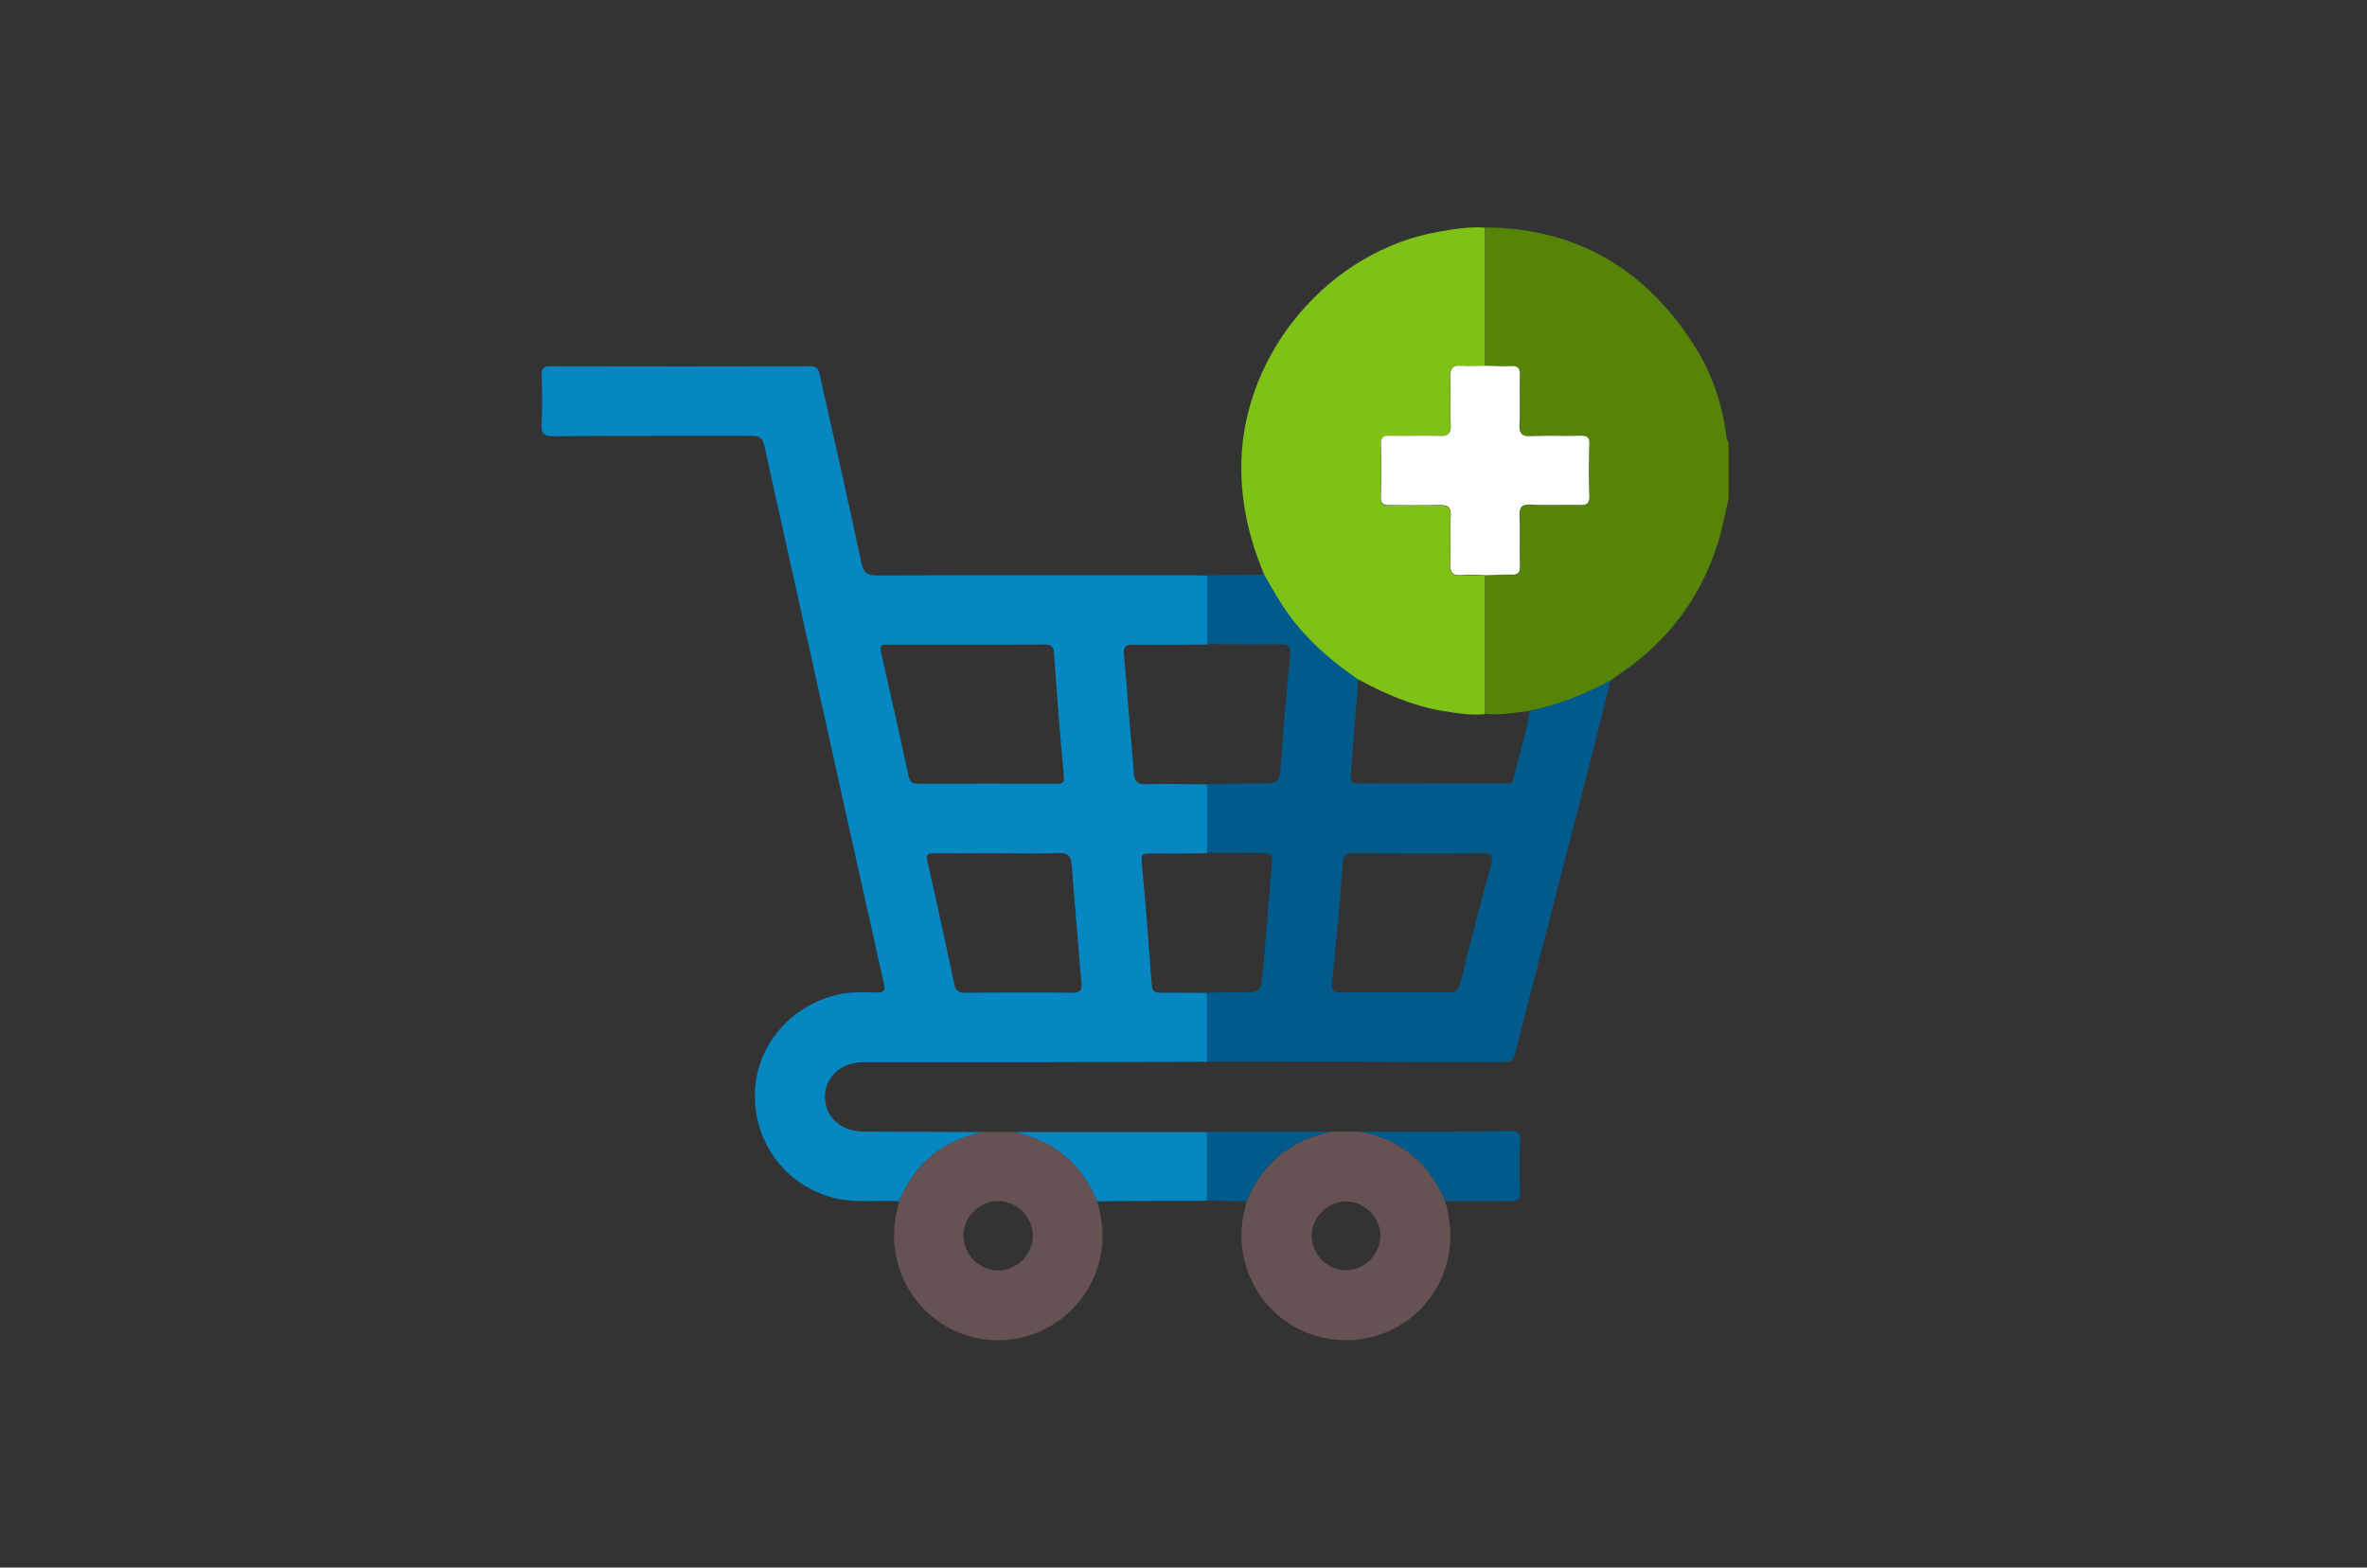 <?xml version="1.0" encoding="utf-8"?>
<!-- Generator: Adobe Illustrator 24.3.0, SVG Export Plug-In . SVG Version: 6.00 Build 0)  -->
<svg version="1.1" id="Layer_1" xmlns="http://www.w3.org/2000/svg" xmlns:xlink="http://www.w3.org/1999/xlink" x="0px" y="0px"
	 viewBox="0 0 1125 745" style="enable-background:new 0 0 1125 745;" xml:space="preserve">
<rect x="0" y="0" width="1125" height="745" fill="#333333" stroke="none"/>
<style type="text/css">
	.st0{fill:#7EC117;}
	.st1{fill:#28367B;}
	.st2{fill:#CDCAC9;}
	.st3{fill:#005A8C;}
	.st4{fill:#FFFFFF;}
	.st5{fill:#CE1A14;}
	.st6{fill:#F29F5C;}
	.st7{fill:#D37D42;}
	.st8{fill:#F9C295;}
	.st9{fill:#E59F6A;}
	.st10{fill:#014766;}
	.st11{fill:#568407;}
	.st12{fill:#EBEEF2;}
	.st13{fill:#FEFEFE;}
	.st14{fill:#364356;}
	.st15{fill:#CBCBCB;}
	.st16{fill:#44546C;}
	.st17{fill:#AAAAA9;}
	.st18{fill:#639B02;}
	.st19{fill:#FEC007;}
	.st20{fill:#0687C1;}
	.st21{fill:#665252;}
</style>
<g>
	<g>
		<g>
			<path class="st0" d="M537.4-624.7c-2.1-16.9-9.2-32.3-19.8-44.5c-1.9-2.3-4.1-4.4-6.3-6.5l-6.1,12l-37.9,74.1
				c-1.6-0.4-3.1-0.6-4.7-0.6l0,0c-9.7,0-17.6,7.9-17.6,17.6c0,4.7,1.8,9.1,5.2,12.4c3.4,3.4,7.8,5.2,12.4,5.2l0,0
				c4.7,0,9.1-1.8,12.4-5.2c3.4-3.4,5.2-7.8,5.2-12.4c0-4.7-1.8-9.1-5.2-12.4c-0.1-0.1-0.1-0.1-0.3-0.3l36.5-71.4
				c7.9,10.6,12.8,23.5,13.7,37.5l0.3,5l4.9,0.9c20.4,3.9,35.2,21.7,35.2,42.4c0,23.8-19.4,43.2-43.2,43.2H414.2l-7.9,12.9h115.8
				c30.9,0,56.2-25.2,56.2-56.2C578.4-596,561.5-618,537.4-624.7z"/>
			<path class="st1" d="M497.3-686.3c-2.5-1.4-5-2.8-7.6-4c-10.7-4.9-22.6-7.8-35.1-7.8c-33.9,0-64.3,20.6-77.1,51.6
				c-33.1-2.3-51.2,20.7-51.2,20.7v0.3c-11,11.8-17.9,27.7-17.9,45c0,32,23,59,53.7,64.8h24.7h3.1l33.4-65.1
				c1.6,0.5,3.1,0.8,4.7,0.8c8.5,0,15.5-7,15.5-15.5s-7-15.5-15.5-15.5s-15.5,7-15.5,15.5c0,3.8,1.4,7.2,3.6,10l-29.8,58.2h-13.5
				l-2.1-0.1c-27.7-1.9-49.4-25.2-49.4-52.9c0-10.5,3.1-20.2,8.3-28.3c15.4-23.7,40.6-25,51.5-24.3l5.2,0.6c0,0,0.1,0,0-0.1l1.7-4.8
				c9.7-28.5,36.5-47.7,66.6-47.7c10.4,0,20.2,2.2,29.1,6.3l-18.2,35.2c-0.4,0-0.8,0-1.2,0c-6.6-0.1-11.9,5.3-12,11.9
				c0,3.2,1.2,6.2,3.5,8.4c2.2,2.3,5.3,3.5,8.4,3.5c0.1,0,0.3,0,0.5,0c6.3-0.3,11.5-5.4,11.5-11.9c0-3.1-1.2-6-3.1-8l18.1-35.1
				L497.3-686.3z"/>
		</g>
	</g>
	<g>
		<ellipse class="st2" cx="733.2" cy="-463.2" rx="66.5" ry="16.9"/>
		<path class="st3" d="M733.4-728.6c-46,0-83.2,37.3-83.2,83.2c0,83.2,83.2,183.1,83.2,183.1s83.2-99.9,83.2-183.1
			C816.6-691.4,779.4-728.6,733.4-728.6z"/>
		<g>
			<path class="st4" d="M733.4-562.2c-21.8,0-42.3-8.5-57.6-23.9c-15.4-15.4-23.9-35.9-23.9-57.6s8.5-42.3,23.9-57.6
				c15.4-15.4,35.9-23.9,57.6-23.9c21.8,0,42.3,8.5,57.6,23.9c15.4,15.4,23.9,35.9,23.9,57.6s-8.5,42.3-23.9,57.6
				C775.7-570.7,755.2-562.2,733.4-562.2z M733.4-722.7c-21.1,0-41,8.2-55.9,23.2s-23.2,34.8-23.2,55.9c0,21.1,8.2,41,23.2,55.9
				s34.8,23.2,55.9,23.2s41-8.2,55.9-23.2s23.2-34.8,23.2-55.9c0-21.1-8.2-41-23.2-55.9C774.3-714.4,754.5-722.7,733.4-722.7z"/>
		</g>
		<circle class="st3" cx="733.2" cy="-643.7" r="78.5"/>
		<path class="st4" d="M803.3-648.4L803.3-648.4l-31.5-48l0,0c-0.5-0.7-1.4-1.2-2.2-1.2h-84c-0.7,0-1.5,0.3-2,0.8l-4.2,4.6l0,0
			c-3.2,3.2-22.4,24.8-16.6,63.8l0,0l0.6,3.3c0.3,1.3,1.4,2.1,2.7,2.1H687l0,0c1.2,5.1,5.8,8.9,11.3,8.9s10.1-3.8,11.3-8.9l0,0h49.8
			l0,0c1.2,5.1,5.8,8.9,11.3,8.9s10.1-3.8,11.3-8.9l0,0h18.9c1.5,0,2.7-1.2,2.7-2.7v-21.4C803.7-647.4,803.5-647.9,803.3-648.4z"/>
		<path class="st5" d="M764.8-667.7H753c-1,0-1.9-0.8-1.9-1.9v-11.9c0-1-0.8-1.9-1.9-1.9h-11.6c-1,0-1.9,0.8-1.9,1.9v11.9
			c0,1-0.8,1.9-1.9,1.9H720v15.4h13.7c1,0,1.9,0.8,1.9,1.9v11.7c0,1,0.8,1.9,1.9,1.9h11.6c1,0,1.9-0.8,1.9-1.9v-11.7
			c0-1,0.8-1.9,1.9-1.9h11.8c1,0,1.9-0.8,1.9-1.9v-11.7C766.8-666.9,765.9-667.7,764.8-667.7z"/>
		<path class="st5" d="M662.2-652.3h51.4v-15h-48.2c0,0-0.7,2.1-1.7,6.2C662.7-656.4,662.2-652.3,662.2-652.3z"/>
	</g>
</g>
<g>
	<path class="st6" d="M729.9-240.9l-13.4-109l-25.1,3.1l0,0l-48.8-27.4c-5.2-2.9-11.2-4.2-17.1-3.7l-77,7.1
		c-9.5,0.9-17.9,6.3-22.7,14.5l-54.3,93.4c-4,6.9-0.9,15.7,6.6,18.6l2.2,0.8c4.3,1.6,8.7,2.5,13,2.9l-6.9,6l-13.8,12l-39.1,33.4
		c-7,6.1-7.7,16.6-1.6,23.6l4,4.5c7.8,8.9,21.3,9.9,30.3,2.1l15,17.1c4.9,5.6,12,8.1,18.8,7.2c4.1-0.5,8.1-2.2,11.5-5.1l14.9,17.2
		c4.9,5.6,12,8,18.8,7.2c4.1-0.5,8.1-2.2,11.5-5.1l8.1,7c7.8,8.9,21.4,9.9,30.3,2.1l11-9.6l92.8-72.2l0.1-0.1h36.6L729.9-240.9z"/>
	<path class="st7" d="M690.2-221.5L690.2-221.5l-92.9,72.3l-11,9.6c-8.9,7.8-22.5,6.9-30.3-2.1l-8.1-7c-3.4,2.9-7.4,4.6-11.5,5.1
		c-6.8,0.8-14-1.6-18.8-7.2L502.7-168c-3.4,2.9-7.4,4.6-11.5,5.1c-6.8,0.8-14-1.6-18.8-7.2l-15-17.1c-7.7,6.7-18.7,6.9-26.6,1.3
		c-4.1,6.1-3.7,14.4,1.3,20.2l4,4.5c7.8,8.9,21.3,9.9,30.3,2.1l15,17.1c4.9,5.6,12,8.1,18.8,7.2c4.1-0.5,8.1-2.2,11.5-5.1l14.9,17.2
		c4.9,5.6,12,8,18.8,7.2c4.1-0.5,8.1-2.2,11.5-5.1l8.1,7c7.8,8.9,21.4,9.9,30.3,2.1l11-9.6l92.8-72.2l0.1-0.1h36.6l-4-32.9
		L690.2-221.5z"/>
	<path class="st8" d="M707.1-174.4l-49.7-42.9l-13.9-11.8l-9.9-8.5l-42.5-36.7l4.9-41.8c1.7-14.1-7.2-27.4-21-31.2l-92.7-25.6
		c-9.8-2.7-20.2,1.8-24.8,10.9l-11.7,22.8l-50-3.4L383-233.5l-5.6,47.4l48.7,3.2l0.1,0.1l101.9,87.7l11.1,9.6
		c9,7.7,22.6,6.7,30.3-2.3l14.8-17.2c3.4,2.9,7.4,4.6,11.5,5.1c6.8,0.8,14-1.7,18.8-7.3l14.8-17.2c3.4,2.9,7.4,4.6,11.5,5.1
		c6.8,0.8,14-1.7,18.8-7.3l14.9-17.2c9,7.7,22.5,6.7,30.3-2.2l3.9-4.6C714.8-157.8,714.1-168.3,707.1-174.4z"/>
	<g>
		<path class="st9" d="M707.1-174.4L692-187.5c4.9,6.5,4.8,15.8-0.7,22.3l-4.2,4.8c-8.2,9.5-22.6,10.6-32.2,2.4l-15.8,18.3
			c-5.1,6-12.7,8.6-19.9,7.8c-4.4-0.5-8.6-2.3-12.2-5.4L591.2-119c-5.1,6-12.7,8.6-20,7.8c-4.4-0.5-8.6-2.3-12.2-5.4l-15.8,18.3
			c-3,3.4-6.7,5.8-10.8,7l6.7,5.8c9,7.7,22.6,6.7,30.3-2.3l14.8-17.2c3.4,2.9,7.4,4.6,11.5,5.1c6.8,0.8,14-1.7,18.8-7.3l14.8-17.2
			c3.4,2.9,7.4,4.6,11.5,5.1c6.8,0.8,14-1.7,18.8-7.3l14.9-17.2c9,7.7,22.5,6.7,30.3-2.2l3.9-4.6
			C714.8-157.8,714.1-168.3,707.1-174.4z"/>
		<path class="st9" d="M679.6-149.7l-27.2-23.5c-3.2-2.8-8.1-2.4-10.9,0.8c-2.8,3.2-2.4,8.1,0.8,10.9l27.2,23.4l5.1-5.9
			c2,1.8,4.3,3,6.7,3.9C683.1-143.2,682.5-147.3,679.6-149.7z"/>
		<path class="st9" d="M636.1-120.6c1.9-3.2,1.3-7.3-1.6-9.8L610-151.5c-3.2-2.8-8.1-2.4-10.9,0.8c-2.8,3.2-2.4,8.1,0.8,10.9
			l24.5,21.1l0,0l5.1-5.9C631.5-122.8,633.7-121.5,636.1-120.6z"/>
	</g>
	<g>
		<path class="st6" d="M428.8-183l-5.9,7.8c-6.4,8.5-4.8,20.6,3.7,27l0,0c8.5,6.4,20.6,4.8,27-3.7l5.9-7.8c6.4-8.5,4.8-20.6-3.7-27
			l0,0C447.3-193.2,435.2-191.5,428.8-183z"/>
		<path class="st6" d="M464.7-166.7L453.6-152c-6.4,8.5-4.8,20.6,3.7,27l0,0c8.5,6.4,20.6,4.8,27-3.7l11.1-14.7
			c6.4-8.5,4.8-20.6-3.7-27l0,0C483.2-176.8,471.1-175.1,464.7-166.7z"/>
		<path class="st6" d="M499.4-148.7l-15.1,20c-6.4,8.5-4.8,20.6,3.7,27l0,0c8.5,6.4,20.6,4.8,27-3.7l15.1-20
			c6.4-8.5,4.8-20.6-3.7-27l0,0C517.9-158.9,505.8-157.2,499.4-148.7z"/>
		<path class="st6" d="M531-126.7l-16,21.1c-6.4,8.5-4.8,20.6,3.7,27l0,0c8.5,6.4,20.6,4.8,27-3.7l16-21.1c6.4-8.5,4.8-20.6-3.7-27
			l0,0C549.5-136.8,537.4-135.1,531-126.7z"/>
		<path class="st6" d="M691.4-346.8l-48.8-27.4c-5.2-2.9-11.2-4.2-17.1-3.7l-77,7.1c-9.5,0.9-17.9,6.3-22.7,14.5l-54.3,93.4
			c-4,6.9-0.9,15.7,6.6,18.6l2.2,0.8c19.9,7.5,42.4,1.1,55.3-15.7l20.8-27.1c0,0,50,57.9,105-9.7"/>
	</g>
	<path class="st3" d="M826.6-178.9L801.1-386c-0.3-2-1.3-3.9-2.9-5.2c-1.6-1.3-3.7-1.8-5.7-1.6l-59.6,7.3
		c-15.5,1.9-26.5,16.1-24.6,31.5l20.5,166.3c1.8,14.3,14,24.8,28.1,24.8c1.1,0,2.3-0.1,3.5-0.2l59.6-7.3
		C824.1-170.8,827.1-174.7,826.6-178.9z"/>
	<path class="st10" d="M826.6-178.9l-2.8-22.7c-1.3,1.9-3.3,3.2-5.7,3.5l-62.5,7.7c-1.2,0.2-2.4,0.2-3.6,0.2
		c-10.5,0-20.1-5.6-25.3-14.3l2.1,16.9c1.8,14.3,14,24.8,28.1,24.8c1.1,0,2.3-0.1,3.5-0.2l59.6-7.3
		C824.1-170.8,827.1-174.7,826.6-178.9z"/>
	<path class="st0" d="M392.2-385.4l-59.6-7.3c-2-0.3-4.1,0.3-5.7,1.6c-1.6,1.3-2.7,3.1-2.9,5.2l-25.5,207.1
		c-0.5,4.2,2.5,8.1,6.7,8.6l59.6,7.3c1.2,0.1,2.3,0.2,3.5,0.2c14.1,0,26.3-10.5,28.1-24.8l20.5-166.3
		C418.7-369.4,407.6-383.5,392.2-385.4z"/>
	<path class="st11" d="M298.4-178.9l2.8-22.7c1.3,1.9,3.3,3.2,5.7,3.5l62.5,7.7c1.2,0.2,2.4,0.2,3.6,0.2c10.5,0,20.1-5.6,25.3-14.3
		l-2.1,16.9c-1.8,14.3-14,24.8-28.1,24.8c-1.1,0-2.3-0.1-3.5-0.2l-59.6-7.3C300.9-170.8,297.9-174.7,298.4-178.9z"/>
	<g>
		<circle class="st12" cx="777.1" cy="-212.1" r="15"/>
		<circle class="st12" cx="347" cy="-212.1" r="15"/>
	</g>
</g>
<g>
	<rect x="1458.7" y="235.5" class="st13" width="477.6" height="317.8"/>
	<g>
		<path class="st14" d="M1906.5,204.8c10.3,0.1,20.7-1.6,30.9,1.2c16.8,4.5,28.8,20.3,28.8,37.6c0,113.1,0,226.3,0,339.4
			c-10,0.1-19.9,0.1-29.9,0.2c-28.2-0.1-56.4-0.2-84.6-0.2c-26.5,0-53.1,0.1-79.6-0.1c-4,0-5.4,1.1-5.2,5.2c0.3,6-0.3,12,0.2,18
			c0.4,5.2-0.8,7-6.6,6.9c-26.9-0.4-53.9-0.2-80.8-0.2c-15.5,0-31.1-0.2-46.6,0.1c-4.5,0.1-5.7-1.3-5.4-5.6c0.4-6-0.3-12,0.2-18
			c0.4-5.1-1.1-6.5-6.4-6.5c-64.3,0.2-128.5,0.1-192.8,0.1c0-19.9,0-39.8,0.1-59.7c13.1,0,26.2,0,39.3-0.1c0.1,4.3,0.2,13,0.2,13
			c0.2,5.9,1.5,7.1,7.1,7.1c148-0.2,296-0.2,444.1,0c5.6,0,7.2-1.2,7.2-7c-0.2-94.9-0.1-189.9-0.1-284.9c0-0.8-0.1-1.7,0-2.5
			c0.5-3.5-0.9-4.7-4.5-4.6c-6,0.2-12-0.1-18-0.2C1905.3,231.1,1907,218,1906.5,204.8z"/>
		<path class="st15" d="M1428.6,583c64.3,0,128.5,0.1,192.8-0.1c5.3,0,6.8,1.4,6.4,6.5c-0.5,6,0.2,12-0.2,18c-0.3,4.3,1,5.6,5.4,5.6
			c15.5-0.3,31.1-0.1,46.6-0.1c26.9,0,53.9-0.2,80.8,0.2c5.8,0.1,7-1.7,6.6-6.9c-0.4-6,0.1-12-0.2-18c-0.2-4.1,1.1-5.2,5.2-5.2
			c26.5,0.2,53.1,0.1,79.6,0.1c28.2,0,56.4,0.1,84.6,0.2c-0.1,6.6,0.1,13.1-0.9,19.8c-4.2,27.5-29.4,49.7-57.6,49.8
			c-153.5,0.1-307,0-460.5,0c-4.8-6.2-6.9-13.6-8-21.2c-1.6-10.7-1.3-21.5-0.3-32.2C1409.8,589.9,1417.9,583.9,1428.6,583z"/>
		<path class="st16" d="M1906.5,204.8c0.5,13.2-1.2,26.3-2.6,39.3c0,0-287.9,0.3-428.7,0.2c-5.6,0-7.1,1.4-7.1,7
			c0.2,88.6-0.1,271.9-0.1,271.9c-13.1,0-26.2,0-39.3,0.1c-0.1-2.9-0.2-5.8-0.2-8.7c0-89.8,0-179.6,0-269.4
			c0-23.5,17.2-40.6,40.7-40.6c143.7,0,287.4,0,431.1,0C1902.4,204.6,1904.4,204.8,1906.5,204.8z"/>
		<path class="st17" d="M1417.3,652.8c153.5,0,307,0,460.5,0c28.1,0,53.3-22.2,57.6-49.8c1-6.6,0.8-13.2,0.9-19.8
			c10-0.1,19.9-0.1,29.9-0.2c12.5,1,20,8.7,19.9,20.9c-0.1,10.1,0.8,20.3-1.1,30.4c-5,26.9-29.7,48.2-57.1,48.2
			c-153.9,0.1-307.7,0.2-461.6-0.2C1444.9,682.3,1427.9,672.1,1417.3,652.8z"/>
		<path class="st15" d="M1656.3,304.2c0.2-0.2,0.3-0.4,0.5-0.6c0,0.1,0,0.3-0.1,0.3C1656.6,304.1,1656.4,304.1,1656.3,304.2
			L1656.3,304.2z"/>
		<path class="st15" d="M1738.4,304.2c-0.1-0.1-0.3-0.1-0.4-0.2s0-0.2-0.1-0.3C1738.1,303.9,1738.2,304,1738.4,304.2L1738.4,304.2z"
			/>
		<path class="st17" d="M1656.3,483.5c0.2,0.1,0.3,0.2,0.5,0.3C1656.6,483.7,1656.4,483.6,1656.3,483.5L1656.3,483.5z"/>
		<path class="st17" d="M1738.4,483.5c-0.1,0.2-0.2,0.4-0.3,0.5C1738.2,483.8,1738.3,483.6,1738.4,483.5L1738.4,483.5z"/>
	</g>
</g>
<path class="st3" d="M2100.2,500.8h-806c-9.6,0-17.4-7.8-17.4-17.4v-145c0-9.6,7.8-17.4,17.4-17.4h806.1c9.6,0,17.4,7.8,17.4,17.4
	v145C2117.6,493.1,2109.8,500.8,2100.2,500.8z"/>
<g>
	<g>
		<path class="st0" d="M1733,250.5c-3,0.9-5.9,2.4-9.1,2.9c-7.5,1.2-14.3-0.4-20.5-4.6c-5.1-3.4-7.8-3.4-12.9,0
			c-8.8,5.9-18.1,6.6-27.8,2.3c-0.6-0.3-1.1-0.7-1.8-0.6c-0.3-0.3-0.5-0.7-0.8-0.9c-5.7-3.8-9.8-8.8-11.8-15.5
			c-0.4-1.3-1.2-2.4-2.1-3.5c-2.6-3.4-6.4-3-9.8-3.3c-4.2-0.4-8.1-1.5-11.7-3.6c-1.4-0.8-2.5-2.3-4.4-2.3c0.3-1-0.7-1.4-1.2-1.9
			c-7.6-8-10-17.3-6.9-27.9c1.6-5.5,0.7-8.4-3.9-11.9c-15-11.4-14.9-33.1,0.2-44.5c4.3-3.2,5.4-6.4,3.9-11.3
			c-5.6-18.6,6.7-35.7,26.2-36.6c5.8-0.2,8-1.9,9.9-7.3c6.2-17.6,26.7-24.4,42.1-13.8c4.9,3.4,7.8,3.4,12.7,0
			c15.4-10.6,35.9-3.9,42.1,13.8c0.8,2.3,1.8,4.3,3.8,5.7c1.8,1.3,3.8,1.5,5.9,1.6c13.9,0.5,24.4,9,27.3,22.1
			c1,4.6,0.7,9.2-0.7,13.8c-1.7,5.7-0.8,8.5,3.9,12.1c14.7,11.3,14.9,32.5,0.3,44.1c-5.3,4.2-5.9,6.4-4.1,12.9
			c2.8,10.3,0.4,19.3-6.9,27.1c-0.6,0.6-1.6,0.9-1.4,2.1c-0.6,0.2-1.3,0.3-1.8,0.7c-5.1,3.9-11,5.4-17.2,5.5
			c-5.3,0.2-7.8,3.1-9.5,7.6c-1.3,3.5-3,6.8-5.7,9.5C1737.4,246.9,1735.1,248.6,1733,250.5z M1696.9,228.8
			c39.3,0,71.2-31.9,71.2-71.1c0.1-39.4-31.9-71.4-71.2-71.4c-39.3,0-71.2,31.9-71.2,71.1C1625.6,196.8,1657.6,228.8,1696.9,228.8z"
			/>
		<path class="st18" d="M1620.3,221.5c1.9,0,2.9,1.5,4.4,2.3c3.7,2.1,7.5,3.3,11.7,3.6c3.5,0.3,7.3-0.1,9.8,3.3
			c0.8,1.1,1.7,2.2,2.1,3.5c2,6.6,6.1,11.7,11.8,15.5c0.3,0.2,0.5,0.6,0.8,0.9c-11.3,16.2-22.7,32.4-34,48.6
			c-0.1,0.1-0.2,0.2-0.6,0.5c-1-4.4-1.9-8.6-2.9-12.8c-1.3-6-2.7-12-3.9-18.1c-0.3-1.7-1-1.9-2.6-1.7c-9.8,1.4-19.7,2.7-29.5,4.1
			c-0.5,0.1-1,0-1.5,0c0-0.2-0.1-0.5,0-0.6C1597.3,254.2,1608.8,237.9,1620.3,221.5z"/>
		<path class="st18" d="M1733,250.5c2.1-1.9,4.4-3.6,6.4-5.6c2.7-2.7,4.5-6,5.7-9.5c1.6-4.5,4.1-7.4,9.5-7.6
			c6.2-0.2,12.1-1.6,17.2-5.5c0.5-0.4,1.2-0.5,1.8-0.7c9.3,13.2,18.5,26.3,27.8,39.5c2.3,3.3,4.6,6.5,7.2,10.3
			c-4.8-0.6-9-1.1-13.3-1.7c-6.3-0.8-12.5-1.7-18.8-2.6c-1.6-0.2-1.8,0.6-2.1,1.8c-2.1,9.6-4.2,19.2-6.3,28.8
			c-0.1,0.6-0.3,1.2-0.5,1.9c-0.3-0.1-0.5-0.2-0.6-0.4C1755.7,283,1744.3,266.8,1733,250.5z"/>
		<path class="st13" d="M1696.9,228.8c-39.3,0-71.3-32-71.2-71.4c0.1-39.3,32-71.1,71.2-71.1c39.4,0,71.3,32,71.2,71.4
			C1768.1,197,1736.2,228.8,1696.9,228.8z"/>
	</g>
	<g>
		<path class="st19" d="M1750.4,144.7c-0.8,2.9-3.3,4.3-5.3,6.1c-6.4,5.7-12.8,11.3-19.3,16.9c-0.6,0.5-0.6,0.9-0.5,1.6
			c2.2,9.6,4.4,19.2,6.6,28.8c0.6,2.6-0.1,4.9-2.1,6.3c-2.2,1.5-4.4,1.4-6.6,0.1c-8.4-5.1-16.9-10.1-25.3-15.2
			c-0.7-0.4-1.1-0.4-1.8,0c-8.4,5.1-16.9,10.1-25.3,15.2c-3.8,2.3-7.8,0.3-8.8-3.1c-0.3-1.1-0.3-2.1,0-3.2
			c2.2-9.6,4.4-19.2,6.6-28.7c0.2-0.9,0-1.4-0.7-2c-7.4-6.4-14.8-12.9-22.1-19.4c-1.9-1.7-2.7-3.8-1.9-6.3c0.8-2.4,2.5-3.7,5-3.9
			c5-0.5,10-0.9,15.1-1.4c4.9-0.4,9.8-0.9,14.7-1.3c0.8-0.1,1-0.5,1.3-1.1c3.8-9,7.7-18.1,11.6-27.1c1-2.4,2.7-3.9,5.4-3.9
			c2.7,0,4.4,1.5,5.5,3.9c3.8,8.9,7.7,17.9,11.4,26.8c0.4,1,1,1.3,2,1.4c9.8,0.9,19.6,1.8,29.4,2.7c2.5,0.2,4.1,1.6,4.9,3.9
			c0.1,0.2,0,0.4,0.3,0.5C1750.4,143.2,1750.4,144,1750.4,144.7z"/>
	</g>
</g>
<g>
	<path class="st4" d="M1387.5,355.5l19,76.1l20.9-76.1h19l20.9,76.1l19-76.1h28.1l-31.7,111h-28.1l-17.7-62.3l-17.7,62.3h-28.1
		l-31.7-111H1387.5z"/>
	<path class="st4" d="M1518.6,466.5v-111h63.5v22.2h-38.2v22.1h36.6V422h-36.6v22.3h38.2v22.2L1518.6,466.5L1518.6,466.5z"/>
	<path class="st4" d="M1596.5,466.5v-111h34.4c21.3,0,34.2,9.2,34.2,27.8c0,11.2-4.7,19.4-13.9,24.2c15.4,2.6,23.7,12.1,23.7,27.3
		c0,19.8-14.1,31.6-36.3,31.6h-42.1V466.5z M1621.8,375v23.9h3.1c10.2,0,15.7-4.3,15.7-12.1c0-7.9-5.1-11.8-15.7-11.8H1621.8z
		 M1621.8,420.7V447h7.9c12.5,0,18.6-4.2,18.6-12.8c0-8.7-6.5-13.5-18.6-13.5H1621.8z"/>
	<path class="st4" d="M1685.9,466.5v-111h25.3v111H1685.9z"/>
	<path class="st4" d="M1752.5,355.5l44.3,69v-69h25.3v111h-25.3l-44.3-68.9v68.9h-25.3v-111H1752.5z"/>
	<path class="st4" d="M1871.1,355.5h23.5l44.9,111h-27.3l-8.2-22.2h-42.2l-8.2,22.2h-27.3L1871.1,355.5z M1895.4,422.1l-12.5-32.3
		l-12.5,32.3H1895.4z"/>
	<path class="st4" d="M1984.3,355.5c21.6,0,37.9,11.8,37.9,34.4c0,17.3-9.6,28.3-24,32.4l36.9,44.3H2003l-31-40.3h-2.9v40.3h-25.4
		v-111L1984.3,355.5L1984.3,355.5z M1969,404.1h7.2c10.1,0,19.3-3.2,19.3-14.3c0-11.2-9.2-14.2-19.3-14.2h-7.2V404.1z"/>
</g>
<g>
	<path class="st11" d="M821.6,236.9c-1.7,7-2.9,14.2-5.1,21.1c-8.2,26.3-24,47-46.8,62.4c-1.5,1-3,2.1-4.4,3.2
		c-12.1,6.5-24.9,11.5-38.4,14.3c-7,0.7-13.9,2.2-20.9,1.3c0-21.9,0-43.9,0-65.8c4-0.1,8.1-0.4,12.1-0.2c3.3,0.2,4.5-0.8,4.4-4.3
		c-0.3-7.7,0.2-15.4-0.2-23.1c-0.2-4.4,0.8-6.2,5.6-5.9c7.7,0.4,15.4,0,23.1,0.2c3.1,0.1,4.7-0.4,4.5-4.1c-0.3-8.2-0.3-16.5,0-24.7
		c0.1-3.7-1.5-4.2-4.5-4.1c-7.7,0.2-15.4-0.3-23.1,0.2c-4.8,0.3-5.8-1.5-5.6-5.9c0.4-7.7-0.1-15.4,0.2-23.1c0.1-3.5-1-4.5-4.4-4.3
		c-4,0.2-8-0.1-12.1-0.2c0-21.9,0-43.9,0-65.8c42.9,0.3,75.4,19.4,98.5,54.9c8.9,13.6,14.2,28.8,16.1,45c0.1,0.8,0.7,1.6,1,2.4
		C821.6,219.3,821.6,228.1,821.6,236.9z"/>
	<path class="st20" d="M427.4,570.9c-10.2-0.6-20.6,1-30.7-1.5c-22.7-5.6-38.2-25.6-37.9-49.2c0.2-22.7,16.6-42.3,39.4-47.5
		c6-1.4,12-1.1,18.1-1c3.2,0,4.7-0.3,3.8-4.3c-11.5-51.1-22.8-102.2-34.1-153.3c-7.5-34-15.2-67.9-22.6-101.9
		c-0.9-4.2-2.6-5.2-6.6-5.1c-31.2,0.1-62.4,0-93.6,0.2c-4.5,0-6.1-1.1-5.8-5.7c0.4-7.9,0.2-15.8,0.1-23.7c-0.1-2.9,0.9-3.8,3.8-3.8
		c41.3,0.1,82.6,0.1,123.9,0c3.7,0,4,2.2,4.6,4.8c6.6,29.5,13.3,58.9,19.6,88.5c1,4.6,2.6,6.1,7.4,6.1c50.1-0.2,100.2-0.1,150.4-0.1
		c2.2,0,4.4,0.1,6.6,0.2c0,10.9,0,21.8,0,32.7c-11.7,0.1-23.5,0.3-35.2,0.1c-3.7-0.1-4.8,1.2-4.4,4.7c0.9,9.3,1.6,18.6,2.3,27.9
		c0.8,9.5,1.7,19,2.4,28.5c0.3,3.7,1.6,5.3,5.8,5.2c9.7-0.3,19.5,0,29.2,0.1c0,10.9,0,21.8,0,32.7c-9.2,0.1-18.3,0.2-27.5,0.1
		c-2.8,0-4.1,0.1-3.8,3.8c1.9,19.5,3.3,39.1,4.8,58.6c0.2,2.9,1.2,3.8,4,3.8c7.5-0.1,15,0.1,22.6,0.1c0,10.9,0,21.8,0,32.7
		c-25.7,0.1-51.4,0.1-77.1,0.2c-28.8,0-57.6,0-86.4,0c-10.6,0-18.3,6.9-18.4,16.3c-0.1,9.7,7.6,16.7,18.5,16.7
		c18.9,0.1,37.8,0.1,56.7,0.2C448.1,542,434.7,552.9,427.4,570.9z M459.7,306.4c-12.5,0-24.9,0-37.4,0c-2.2,0-4.5-0.6-3.6,3.3
		c4.5,19.8,8.9,39.6,13.2,59.4c0.6,2.6,1.8,3.4,4.5,3.4c22-0.1,44-0.1,66,0c3,0,3.5-0.8,3.2-3.8c-1.8-19.5-3.3-39-4.7-58.5
		c-0.2-3.3-1.5-3.9-4.4-3.9C484.3,306.4,472,306.4,459.7,306.4z M474.5,405.5c-10.1,0-20.2,0.1-30.3,0c-2.9,0-4.3,0.3-3.4,4
		c4.5,19.4,8.6,38.9,12.8,58.4c0.6,2.8,1.8,3.9,4.8,3.9c17.1-0.1,34.1-0.2,51.2,0c3.7,0,4.8-1.2,4.4-4.7c-0.9-9.1-1.5-18.2-2.3-27.4
		c-0.8-9.5-1.6-19-2.3-28.5c-0.3-4-1.6-6-6.3-5.8C493.6,405.8,484.1,405.5,474.5,405.5z"/>
	<path class="st3" d="M573.6,504.5c0-10.9,0-21.8,0-32.7c5.1-0.1,10.2-0.2,15.4-0.2c10.3,0,10.3,0,11.2-10.4
		c0.1-0.7,0.2-1.4,0.3-2.2c1.4-16.4,2.6-32.8,4.1-49.1c0.4-3.9-1.3-4.5-4.6-4.5c-8.8,0.1-17.6-0.1-26.3-0.1c0-10.9,0-21.8,0-32.7
		c7.7-0.1,15.4-0.1,23.1-0.2c11.7,0,11.4,0,12.2-11.7c1.1-16.4,2.6-32.8,4.2-49.2c0.4-4.2-0.6-5.4-4.8-5.3
		c-11.6,0.2-23.1,0-34.7-0.1c0-10.9,0-21.8,0-32.7c9.1-0.1,18.3-0.2,27.4-0.3c2.4,4.1,4.7,8.3,7.2,12.3
		c9.4,15.4,22.5,27.3,37.3,37.3c-1.2,15.1-2.4,30.2-3.6,45.4c-0.2,2.8,0.2,4.3,3.7,4.3c23.3-0.1,46.5-0.1,69.8-0.1
		c1.6,0,3.3,0.2,3.8-2.1c2.3-10.9,6.3-21.3,7.7-32.4c13.5-2.8,26.3-7.8,38.4-14.3c-3.6,14.5-7.1,29.1-10.9,43.6
		c-11.4,44.2-22.8,88.5-34.2,132.7c-0.7,2.7-1.1,5-5,5C667.9,504.6,620.8,504.6,573.6,504.5z M663,471.6c8.3,0,16.5-0.2,24.8,0.1
		c3.7,0.1,5.4-0.7,6.3-4.7c4.6-18.8,9.5-37.5,14.6-56.2c1.2-4.3,0.1-5.3-4.2-5.3c-20.4,0.2-40.7,0.1-61.1,0c-3.2,0-4.8,0.4-5.1,4.3
		c-1.5,19.3-3.3,38.6-5.2,57.9c-0.3,3.3,1,4,4,4C645.8,471.5,654.4,471.6,663,471.6z"/>
	<path class="st0" d="M645.4,322.8c-14.8-10.1-27.8-21.9-37.3-37.3c-2.5-4-4.8-8.2-7.2-12.3c-7.2-17-11.3-34.7-10.9-53.3
		c1-52.4,41.8-100.5,93.4-109.7c7.4-1.3,14.8-2.6,22.4-2c0,21.9,0,43.9,0,65.8c-3.7,0.1-7.4,0.5-11,0.1c-4.8-0.5-5.8,1.4-5.6,5.9
		c0.4,7.3-0.2,14.7,0.2,22c0.3,4.6-1.5,5.5-5.6,5.4c-7.7-0.3-15.4,0-23.1-0.1c-3.1-0.1-4.6,0.5-4.5,4.1c0.3,8.2,0.3,16.5,0,24.8
		c-0.1,3.6,1.4,4.2,4.5,4.1c7.7-0.2,15.4,0.2,23.1-0.1c4.2-0.2,5.9,0.8,5.6,5.4c-0.4,7.3,0.2,14.7-0.2,22c-0.2,4.4,0.9,6.4,5.6,5.9
		c3.6-0.4,7.3,0,11,0.1c0,21.9,0,43.9,0,65.8c-6.8,0.7-13.5-0.5-20.1-1.5C671.3,335.4,658.2,329.8,645.4,322.8z"/>
	<path class="st21" d="M427.4,570.9c7.4-18,20.7-28.9,39.7-32.9c4.9,0,9.9,0,14.8,0c19,4.1,32.3,14.9,39.6,32.9
		c4.1,14.2,3.4,27.9-4,40.9c-12.4,21.7-38.8,30.9-61.8,21.5c-22.7-9.3-35.3-34.1-29.3-58.1C426.7,573.8,427,572.3,427.4,570.9z
		 M474.4,603.8c8.9,0,16.5-7.6,16.5-16.5c0-8.9-7.5-16.5-16.5-16.5c-8.9,0-16.5,7.5-16.5,16.5C458,596.3,465.5,603.8,474.4,603.8z"
		/>
	<path class="st21" d="M686.9,570.9c3.6,12.8,3.5,25.3-2.2,37.5c-11,23.3-37.4,34.2-61.9,25.6c-23.8-8.5-37.4-33.9-31.3-58.8
		c0.3-1.4,0.7-2.8,1-4.3c7.6-18.2,21-29.2,40.4-33.1c4.5,0,9.1,0,13.6,0C666,541.6,679.4,552.7,686.9,570.9z M656.1,587.4
		c0-8.7-7.3-16.2-16-16.4c-8.9-0.2-16.6,7.4-16.7,16.3c0,8.7,7.3,16.2,16,16.4C648.3,603.9,656,596.3,656.1,587.4z"/>
	<path class="st20" d="M521.5,570.9c-7.4-18-20.7-28.9-39.6-32.9c30.6,0,61.2,0,91.8,0c0,10.9,0,21.8,0,32.7
		C556.3,570.7,538.9,570.8,521.5,570.9z"/>
	<path class="st3" d="M686.9,570.9c-7.6-18.2-21-29.3-40.4-33.1c23.9,0,47.7,0,71.6-0.2c3.5,0,4.4,1.1,4.3,4.4
		c-0.2,8.3-0.2,16.5,0,24.8c0.1,3.2-1.1,4-4.1,4C707.9,570.8,697.4,570.9,686.9,570.9z"/>
	<path class="st3" d="M573.6,570.6c0-10.9,0-21.8,0-32.7c19.8,0,39.5-0.1,59.3-0.1c-19.4,3.8-32.8,14.8-40.4,33.1
		C586.2,570.8,579.9,570.7,573.6,570.6z"/>
	<path class="st13" d="M705.9,273.4c-3.7-0.1-7.4-0.5-11-0.1c-4.8,0.5-5.8-1.4-5.6-5.9c0.4-7.3-0.2-14.7,0.2-22
		c0.3-4.6-1.5-5.5-5.6-5.4c-7.7,0.3-15.4,0-23.1,0.1c-3.1,0.1-4.6-0.5-4.5-4.1c0.3-8.2,0.3-16.5,0-24.8c-0.1-3.6,1.4-4.2,4.5-4.1
		c7.7,0.2,15.4-0.2,23.1,0.1c4.1,0.2,5.9-0.8,5.6-5.4c-0.4-7.3,0.2-14.7-0.2-22c-0.2-4.4,0.9-6.4,5.6-5.9c3.6,0.4,7.3,0,11-0.1
		c4,0.1,8.1,0.4,12.1,0.2c3.3-0.2,4.5,0.8,4.4,4.3c-0.3,7.7,0.2,15.4-0.2,23.1c-0.2,4.4,0.8,6.2,5.6,5.9c7.7-0.4,15.4,0,23.1-0.2
		c3.1-0.1,4.7,0.4,4.5,4.1c-0.3,8.2-0.3,16.5,0,24.7c0.1,3.7-1.5,4.2-4.5,4.1c-7.7-0.2-15.4,0.3-23.1-0.2c-4.8-0.3-5.8,1.5-5.6,5.9
		c0.4,7.7-0.1,15.4,0.2,23.1c0.1,3.5-1,4.5-4.4,4.3C714,273,709.9,273.3,705.9,273.4z"/>
</g>
</svg>
